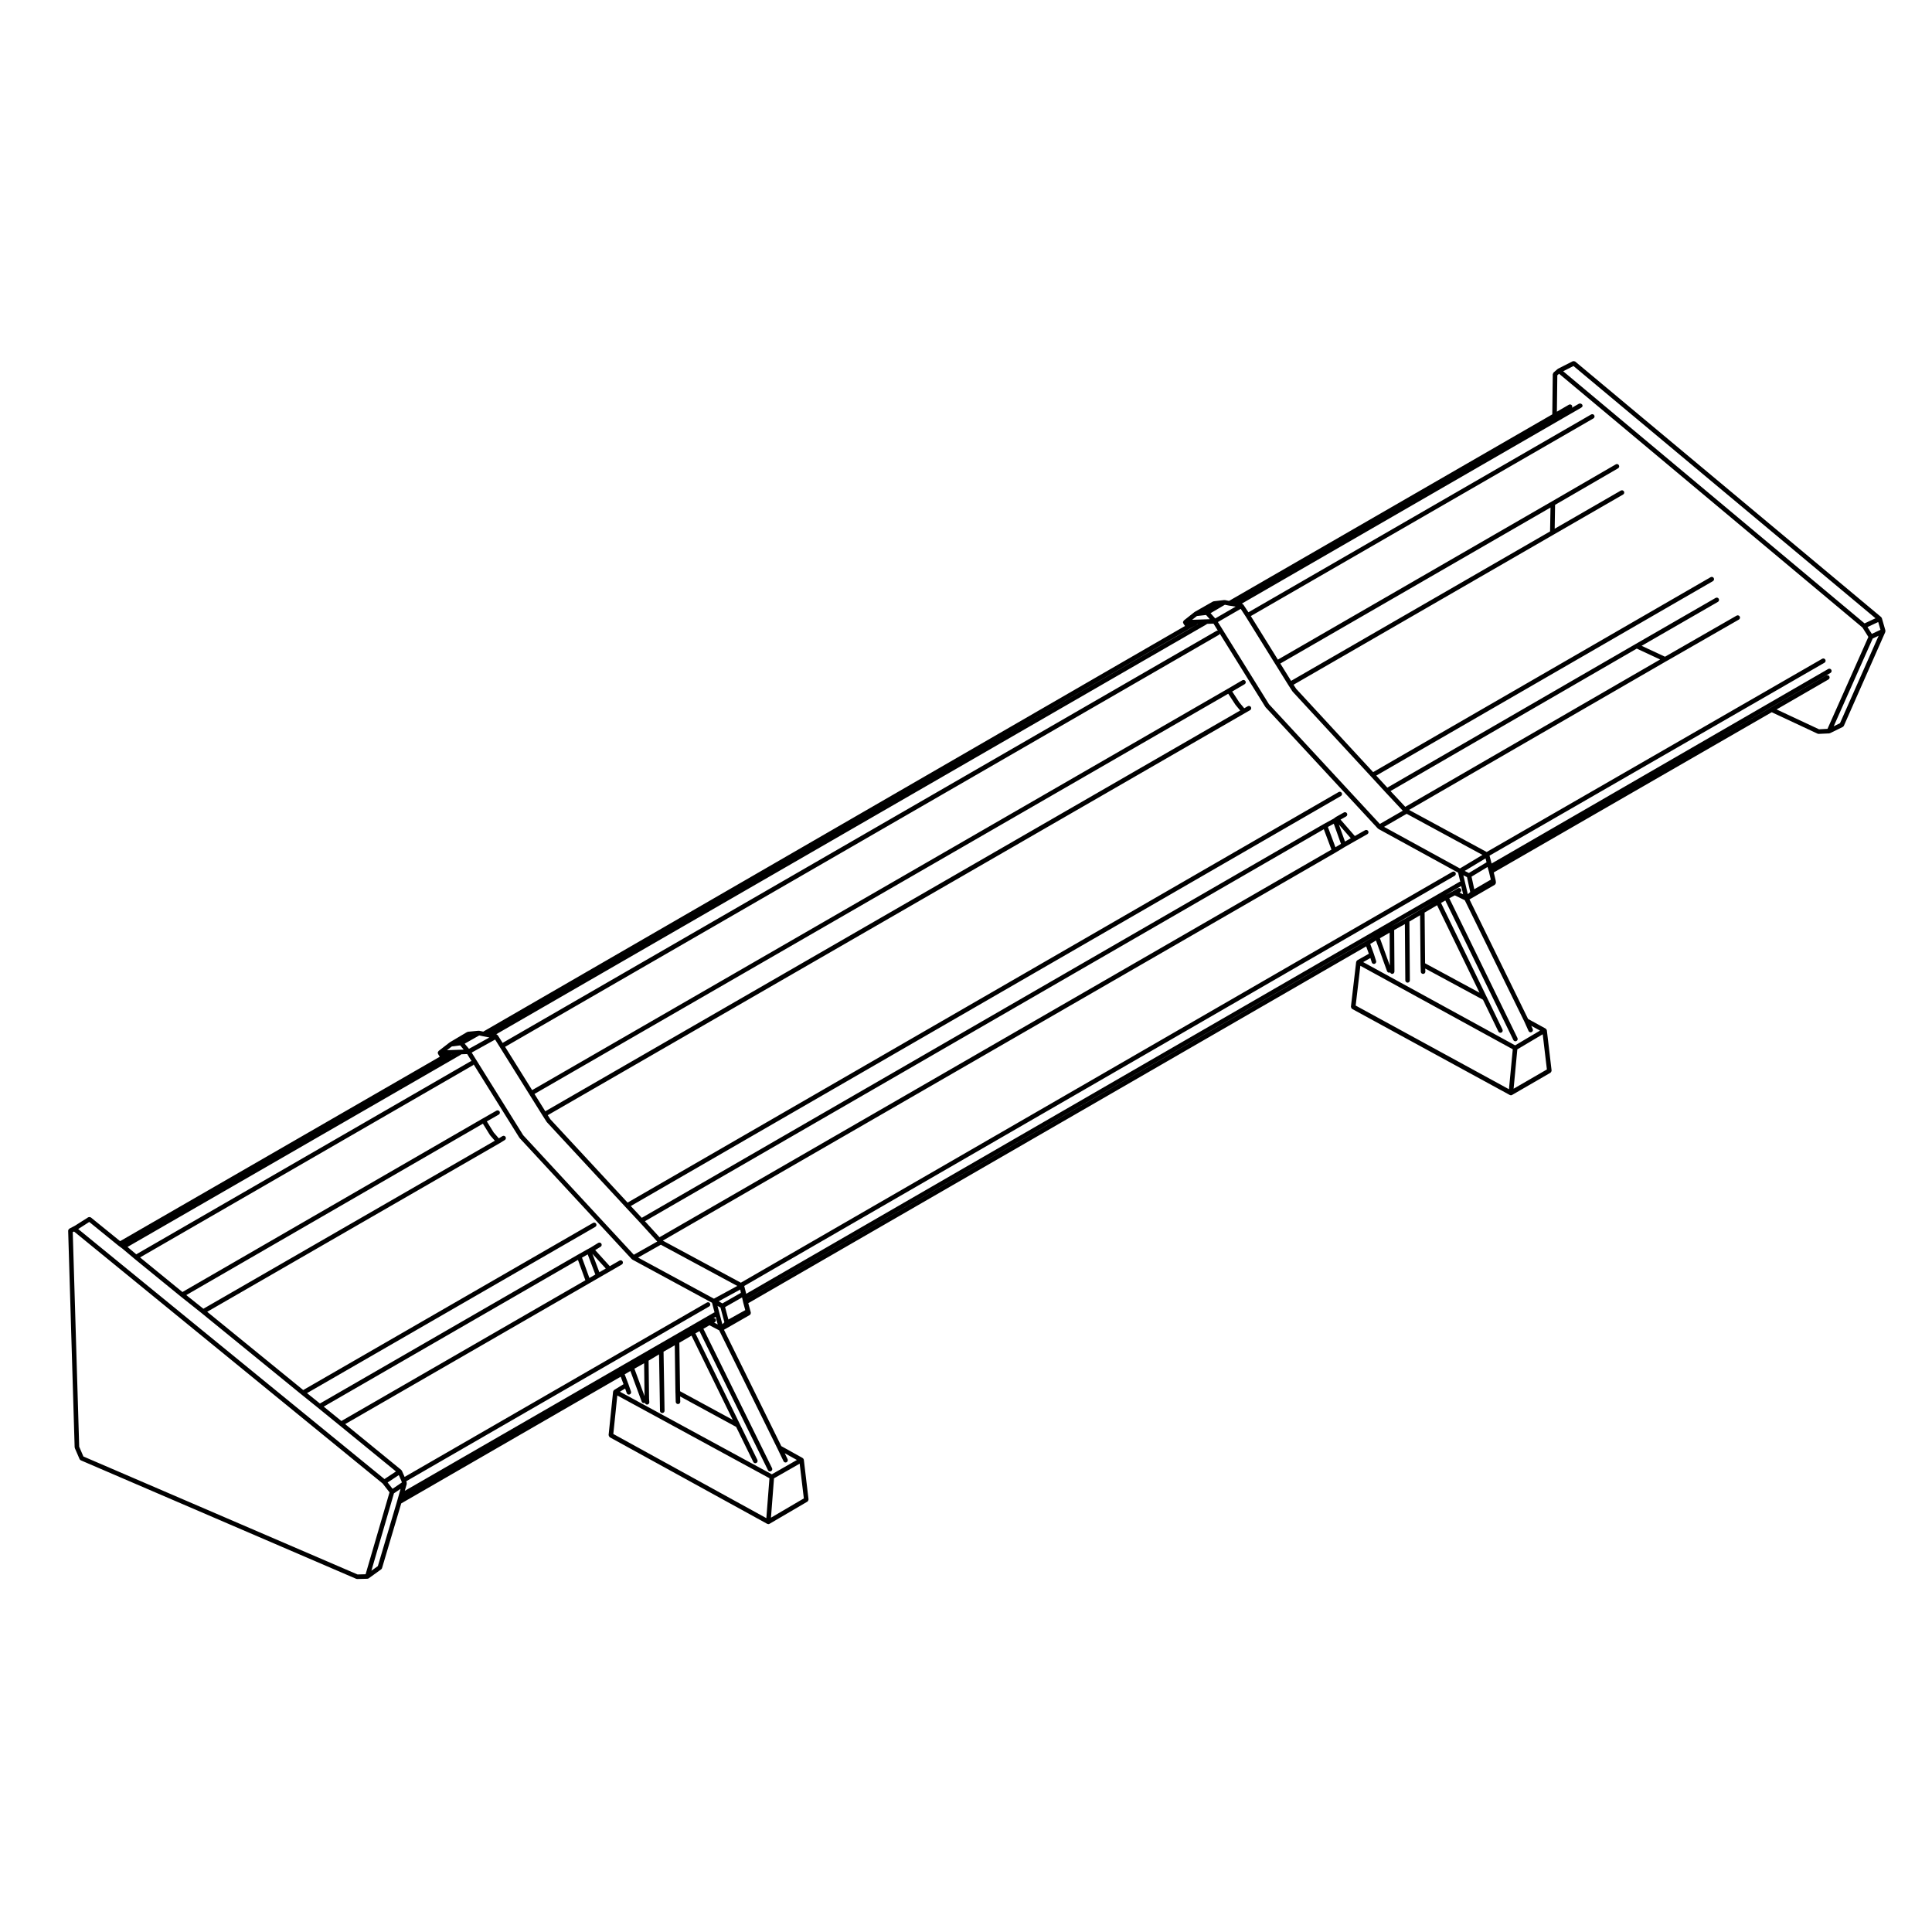 <?xml version="1.0" encoding="UTF-8"?>
<!-- Uploaded to: ICON Repo, www.iconrepo.com, Generator: ICON Repo Mixer Tools -->
<svg fill="#000000" width="800px" height="800px" version="1.1" viewBox="144 144 512 512" xmlns="http://www.w3.org/2000/svg">
 <path d="m163.83 527.65c0.012 0.039-0.02 0.082 0 0.117l1.25 2.891 0.012 0.02c0.055 0.133 0.168 0.223 0.289 0.289 0.004 0.012 0.012 0.02 0.027 0.031l72.992 31.406c0.082 0.031 0.156 0.051 0.246 0.051h0.012l2.695-0.066h0.012v-0.004h0.012c0.012 0 0.02-0.012 0.031-0.012 0.105-0.012 0.215-0.035 0.312-0.102l-0.008 0.004v-0.004l3.305-2.383c0.102-0.082 0.176-0.18 0.223-0.312l5.09-17.156 58.16-33.578 0.754 1.98-2.484 1.527c-0.016 0.004-0.016 0.02-0.023 0.031-0.039 0.031-0.059 0.074-0.09 0.109-0.031 0.035-0.082 0.047-0.102 0.086-0.02 0.023 0 0.055-0.012 0.082-0.016 0.039-0.035 0.07-0.039 0.105-0.004 0.016-0.02 0.02-0.02 0.039l-1.188 11.496c-0.004 0.047 0.031 0.074 0.035 0.109 0.004 0.082 0.023 0.141 0.066 0.215 0.039 0.07 0.082 0.117 0.137 0.168 0.031 0.031 0.039 0.082 0.074 0.102l41.727 22.949c0.066 0.035 0.133 0.039 0.207 0.051 0.012 0.004 0.02 0.02 0.039 0.02 0.012 0.004 0.031 0.004 0.047 0.004 0.105 0 0.207-0.023 0.309-0.086l10.047-5.883c0.035-0.02 0.039-0.066 0.07-0.09 0.066-0.059 0.105-0.105 0.133-0.18 0.039-0.074 0.059-0.133 0.059-0.211 0.012-0.039 0.039-0.07 0.035-0.105l-1.25-10.52c-0.004-0.02-0.023-0.023-0.023-0.047-0.012-0.039-0.031-0.07-0.039-0.105-0.012-0.023 0-0.055-0.012-0.074-0.023-0.039-0.07-0.051-0.102-0.082-0.039-0.039-0.059-0.082-0.105-0.109-0.016-0.012-0.016-0.031-0.035-0.039l-5.652-3.148-15.195-30.832 6.832-3.914c0.051-0.023 0.059-0.086 0.102-0.121 0.051-0.047 0.102-0.082 0.125-0.141 0.016-0.02 0.02-0.039 0.031-0.07 0.02-0.059 0.004-0.117 0.004-0.188 0-0.055 0.035-0.105 0.02-0.156l-0.672-2.453 163.75-94.559 0.711 1.945-3.059 1.727c-0.016 0.004-0.016 0.023-0.031 0.035-0.051 0.035-0.082 0.082-0.117 0.133-0.023 0.031-0.07 0.035-0.09 0.07-0.012 0.02 0 0.051 0 0.07-0.02 0.039-0.039 0.066-0.047 0.105-0.004 0.016-0.02 0.023-0.023 0.047l-1.387 11.84c-0.004 0.039 0.031 0.07 0.039 0.117 0 0.082 0.02 0.137 0.059 0.211 0.031 0.074 0.074 0.121 0.137 0.172 0.031 0.031 0.039 0.082 0.082 0.102l41.789 22.809c0.059 0.035 0.117 0.039 0.188 0.051 0.016 0.004 0.02 0.02 0.039 0.023 0.02 0.004 0.039 0.004 0.059 0.004 0.102 0 0.207-0.031 0.309-0.086l10.184-5.891c0.031-0.02 0.039-0.066 0.07-0.09 0.059-0.055 0.102-0.105 0.137-0.176 0.031-0.07 0.051-0.133 0.059-0.215 0-0.039 0.031-0.07 0.031-0.105l-1.258-10.645c0-0.02-0.02-0.023-0.023-0.047-0.012-0.047-0.023-0.074-0.047-0.109-0.012-0.031 0-0.055-0.012-0.082-0.02-0.039-0.074-0.047-0.105-0.082-0.035-0.035-0.051-0.07-0.098-0.102-0.016-0.012-0.016-0.035-0.031-0.047l-4.66-2.555-15.527-31.672 6.711-3.883c0.035-0.02 0.039-0.066 0.07-0.098 0.066-0.051 0.102-0.105 0.137-0.176 0.035-0.07 0.051-0.133 0.059-0.211 0.004-0.039 0.039-0.07 0.031-0.109l-0.066-0.527c-0.004-0.012-0.016-0.016-0.016-0.031-0.004-0.012 0.012-0.02 0.004-0.035l-0.5-2.082 73.668-42.461 12.148 5.684c0.086 0.035 0.168 0.055 0.258 0.055h0.031l2.746-0.125h0.031c0.012 0 0.012-0.012 0.02-0.012 0.074-0.004 0.145-0.016 0.215-0.051l3.375-1.652c0-0.004 0.004-0.016 0.016-0.02 0.109-0.066 0.211-0.152 0.273-0.281l10.984-24.863c0-0.004-0.004-0.016 0-0.02 0.023-0.066 0-0.133 0.004-0.207 0.004-0.059 0.039-0.121 0.02-0.188l-0.934-3.246c0-0.016-0.02-0.02-0.031-0.039 0-0.016 0.012-0.035 0-0.051-0.02-0.047-0.07-0.055-0.102-0.09-0.031-0.035-0.023-0.086-0.059-0.117l-81.074-67.711c-0.031-0.023-0.074-0.016-0.109-0.035-0.07-0.035-0.133-0.055-0.207-0.066-0.086-0.012-0.145-0.004-0.223 0.016-0.039 0.012-0.086-0.012-0.117 0.004l-3.906 1.984c-0.02 0.012-0.023 0.039-0.051 0.059-0.02 0.016-0.051 0.004-0.074 0.023l-1.059 0.926c0 0.004 0 0.012-0.004 0.016-0.066 0.059-0.074 0.145-0.109 0.227-0.023 0.066-0.082 0.117-0.082 0.191 0 0.004-0.012 0.004-0.012 0.016l-0.125 10.629-85.664 49.438-1.098-0.223c-0.039-0.004-0.059 0.02-0.102 0.02-0.031 0-0.059-0.031-0.09-0.023l-2.785 0.328c-0.051 0.004-0.07 0.047-0.105 0.059-0.039 0.012-0.086-0.004-0.117 0.016l-4.762 2.711c-0.016 0.012-0.02 0.031-0.031 0.039-0.016 0.004-0.031 0-0.051 0.012l-2.84 2.246c-0.012 0.012-0.012 0.031-0.02 0.039-0.059 0.051-0.07 0.109-0.105 0.176-0.031 0.059-0.074 0.102-0.09 0.168-0.004 0.02 0.004 0.047 0 0.066 0 0.02-0.016 0.023-0.016 0.047 0 0.066 0.051 0.105 0.07 0.16 0.02 0.051 0 0.109 0.035 0.156l0.434 0.648-185.97 107.5-0.992-0.211-0.035-0.012c-0.039-0.004-0.059 0.02-0.102 0.02-0.031 0-0.051-0.031-0.09-0.031l-2.84 0.266c-0.051 0.012-0.074 0.051-0.117 0.07-0.047 0.012-0.09-0.012-0.133 0.02l-4.555 2.707c-0.016 0.012-0.016 0.023-0.023 0.031-0.012 0.012-0.031 0.004-0.039 0.012l-2.91 2.254c-0.012 0.012-0.012 0.031-0.02 0.047-0.055 0.047-0.07 0.105-0.105 0.168-0.031 0.055-0.082 0.105-0.086 0.16-0.012 0.031 0 0.051-0.004 0.082 0 0.016-0.02 0.031-0.02 0.047 0.004 0.059 0.055 0.098 0.066 0.145 0.02 0.055 0 0.105 0.031 0.152l0.453 0.73-84.719 48.871-7.742-6.281c-0.039-0.035-0.09-0.02-0.137-0.047-0.07-0.035-0.133-0.059-0.211-0.066-0.082 0-0.141 0.016-0.223 0.039-0.039 0.02-0.09 0-0.137 0.031l-3.508 2.227-1.48 0.777c-0.035 0.02-0.039 0.059-0.07 0.082-0.059 0.047-0.098 0.09-0.133 0.145-0.031 0.039-0.07 0.07-0.086 0.109-0.016 0.035 0 0.074-0.004 0.121 0 0.031-0.039 0.055-0.035 0.09l1.719 57.402c0 0.047 0.039 0.07 0.051 0.105zm85.867 12.547v0.012l-0.465 1.633-5.098 17.191-1.715 1.234 5.984-20.52 1.754-1.188zm-1.664-1.652-1.305-1.676 2.957-1.953 0.695 1.566 0.117 0.387zm3.238 0.543 0.516-1.805c0.012-0.012 0-0.02 0-0.031 0.016-0.059-0.012-0.105-0.016-0.168 0-0.051 0.031-0.098 0.016-0.141l-0.117-0.402 80.258-46.309c0.293-0.16 0.395-0.527 0.223-0.828-0.168-0.289-0.535-0.383-0.828-0.215l-80.098 46.207-0.719-1.629c-0.012-0.016-0.031-0.02-0.039-0.035-0.012-0.02 0-0.039-0.016-0.055-0.016-0.023-0.051-0.031-0.074-0.055-0.023-0.02-0.016-0.059-0.047-0.082l-14.855-12.141 64.703-37.32 2.641-1.523v-0.004l2.984-1.715 2.973-1.723c0.293-0.168 0.395-0.535 0.223-0.828-0.168-0.289-0.535-0.383-0.828-0.215l-2.574 1.48-3.863-4.266 1.43-0.875c0.289-0.172 0.371-0.539 0.203-0.828-0.172-0.289-0.543-0.371-0.832-0.203l-2.023 1.246-0.73 0.395h-0.004l-2.586 1.457h-0.004l-68.406 39.469-3.422-2.754 76.398-44.055c0.297-0.168 0.395-0.535 0.227-0.828s-0.535-0.387-0.828-0.223l-76.801 44.289-25.449-20.738 77.461-44.656c0.004 0 0.004 0 0.012-0.004 0 0 0.004 0 0.012-0.004l1.387-0.855c0.289-0.176 0.367-0.551 0.195-0.836-0.18-0.289-0.551-0.371-0.836-0.195l-0.945 0.59-1.359-1.559-1.82-2.934 3.152-1.797c0.293-0.168 0.395-0.539 0.23-0.828-0.168-0.297-0.539-0.387-0.828-0.227l-3.703 2.117h-0.004l-79.516 45.949-11.227-9.168 88.246-50.941c0.086-0.051 0.105-0.137 0.156-0.207l12.121 19.441c0.012 0.016 0.035 0.012 0.047 0.023 0.016 0.02 0.004 0.047 0.023 0.066l29.695 32.066c0.02 0.031 0.059 0.02 0.09 0.039 0.031 0.023 0.035 0.07 0.07 0.086l21.121 11.445 0.676 2.559c-0.039 0.012-0.09-0.012-0.125 0.02zm50.5-57.324-1.578 0.906-1.961-5.387 1.516-0.855zm-0.781-5.496 3.543 3.906-1.699 0.984zm-1.859 7.019-64.66 37.293-4.684-3.812 67.379-38.879zm-101.23 7.543-4.535-3.621 78.605-45.422 1.867 3.012c0.012 0.016 0.031 0.012 0.039 0.02 0.016 0.02 0.004 0.039 0.02 0.059l1.238 1.426zm301.47-123.19-1.465 0.887-2.004-5.375 1.562-0.855zm-0.547-5.113 3.144 3.617-1.535 0.875zm-1.977 6.629-178.07 102.72-3.863-4.242 179.91-103.88zm-177.72 104.71 20.262 10.922-6.191 3.371-20.102-10.891zm21.039 11.879 0.168 0.875-4.891 2.797-0.988-0.559zm-6.508 7.82c-0.121-0.211-0.352-0.277-0.578-0.246l0.59-0.344 0.527 2.016-0.941-0.492 0.188-0.105c0.289-0.168 0.387-0.543 0.215-0.828zm-6.398 4.398 10.922 22.309-13.961-7.586-0.188-12.848zm-12.453 16.016-2.68-7.266 2.57-1.43zm32.281 32.344-40.551-22.305 1.055-10.203 40.32 21.93zm9.938-5.231-8.711 5.109 0.805-10.43 6.801-3.883zm-6.973-13.168 1.586 3.305c0.102 0.215 0.316 0.344 0.539 0.344 0.09 0 0.176-0.02 0.266-0.066 0.297-0.141 0.422-0.504 0.281-0.805l-0.762-1.582 3.219 1.789-6.641 3.797-40.254-21.887 1.379-0.848 0.418 1.199c0.086 0.258 0.312 0.414 0.57 0.414 0.066 0 0.125-0.016 0.195-0.039 0.312-0.105 0.484-0.453 0.371-0.766l-0.664-1.918c-0.004 0-0.004 0-0.004-0.004v-0.012l-1.004-2.629 1.508-0.891 2.996 8.113c0.09 0.246 0.316 0.398 0.562 0.398 0.07 0 0.137-0.016 0.207-0.039 0.039-0.016 0.051-0.055 0.082-0.074 0.051 0.289 0.289 0.508 0.578 0.508h0.039c0.328-0.023 0.578-0.312 0.559-0.645l-0.07-0.918-0.125-10.078 2.769-1.664 0.25 14.957c0 0.324 0.277 0.59 0.605 0.59h0.012c0.328-0.004 0.594-0.281 0.594-0.609l-0.266-15.648 2.973-1.699 0.176 12.535s0.012 0 0.012 0.004c0 0-0.004 0-0.004 0.004l0.07 2.449c0.012 0.324 0.281 0.586 0.605 0.586 0.012 0 0.012 0 0.02-0.004 0.328-0.012 0.594-0.289 0.578-0.621l-0.039-1.395 14.848 8.07 4.543 9.281c0.105 0.215 0.316 0.344 0.539 0.344 0.09 0 0.176-0.02 0.266-0.066 0.301-0.145 0.422-0.508 0.281-0.812l-4.629-9.457-11.789-24.078 1.066-0.598 18.156 36.855c0.105 0.211 0.316 0.336 0.539 0.336 0.09 0 0.18-0.02 0.266-0.07 0.309-0.145 0.422-0.508 0.277-0.805l-18.191-36.926 1.602-0.938 2.574 1.344zm-14.617-32.973-1.289-4.875 0.785 0.438 1.039 3.898zm1.594-1.262-0.875-3.289 4.488-2.559 0.051 0.168 0.262 1.168c0 0.012 0.004 0.012 0.004 0.016 0.004 0.004 0 0.012 0 0.016l0.539 1.988zm4.199-8.891 188.27-108.7c0.293-0.168 0.395-0.539 0.223-0.828-0.168-0.289-0.535-0.387-0.828-0.223l-188.56 108.88-20.688-11.148 178.25-102.82c0.004 0 0-0.004 0.004-0.004h0.012l2.508-1.523 2.887-1.641h0.004l3.043-1.719c0.293-0.168 0.398-0.535 0.23-0.828-0.168-0.293-0.539-0.395-0.828-0.227l-2.711 1.535-3.785-4.348 1.465-0.828c0.297-0.168 0.398-0.527 0.238-0.828-0.168-0.293-0.535-0.398-0.828-0.23l-2.117 1.188c-0.012 0.004-0.012 0.023-0.023 0.035-0.016 0.004-0.031 0-0.047 0.012l-0.5 0.379-2.606 1.43v0.004h-0.012l-180.75 104.37-2.918-3.125 188.19-108.66c0.289-0.168 0.387-0.535 0.223-0.828-0.172-0.289-0.535-0.387-0.828-0.223l-188.43 108.8-20.465-22.082-0.691-1.082 184.74-106.54 1.379-0.789c0.293-0.168 0.387-0.535 0.227-0.828-0.168-0.289-0.535-0.387-0.828-0.223l-0.945 0.539-1.309-1.566-1.875-2.879 3.289-1.93c0.289-0.168 0.387-0.539 0.211-0.828-0.168-0.293-0.539-0.387-0.828-0.215l-3.828 2.246h-0.004l-184.37 106.37-7.164-11.473 189.18-109.19c0.109-0.066 0.176-0.18 0.223-0.293l12.062 19.402c0.004 0.016 0.031 0.012 0.039 0.023 0.02 0.02 0.012 0.047 0.023 0.066l29.754 32.133c0.023 0.023 0.066 0.02 0.09 0.039 0.023 0.023 0.035 0.066 0.066 0.082l21.121 11.574 0.57 2.414c-0.07 0.012-0.141-0.012-0.211 0.031l-189.02 109.17zm-52.719-46.297-2.867-4.594 183.85-106.06 1.934 2.957c0.004 0.012 0.02 0.004 0.031 0.016s0.004 0.031 0.016 0.039l1.188 1.43zm228.27-78.832 20.086 10.891-5.969 3.586-20.105-11.02zm-0.367-1.852-3.91-4.18 65.258-37.75 6.195 2.883zm21.27 13.664 0.266 1.039-4.68 2.832-1.109-0.551zm-6.508 8.148c-0.172-0.289-0.543-0.387-0.828-0.211l-1.113 0.656-2.18 1.148 4.172-2.414 0.523 2.207-0.945-0.465 0.152-0.09c0.293-0.172 0.387-0.539 0.219-0.832zm-4.188 1.629v0zm-16.395 9.465 13.75-7.934-3.719 2.176-4.035 2.383-4.016 2.231s0 0.004-0.004 0.004h-0.004zm1.727 9.168-2.625-7.25 2.57-1.477zm12.52-15.992 11.254 23.184-14.434-7.801-0.125-13.445zm-18.762 9.473-164.05 94.73-0.004-0.012 166.49-96.156zm37.812 39.285-40.621-22.172 1.238-10.543 40.391 22.129zm10.051-5.238-8.82 5.106 0.984-10.434 6.731-3.996zm-5.984-12.703 1.125 2.5c0.102 0.227 0.316 0.359 0.551 0.359 0.086 0 0.168-0.016 0.246-0.055 0.309-0.133 0.441-0.492 0.309-0.797l-0.395-0.875 2.324 1.273-6.59 3.91-40.273-22.062 1.914-1.082 0.363 1.145c0.082 0.258 0.312 0.422 0.578 0.422 0.059 0 0.117-0.012 0.176-0.031 0.324-0.102 0.5-0.441 0.395-0.762l-0.59-1.855c0-0.004-0.012-0.004-0.012-0.012v-0.016l-0.953-2.629 1.523-0.898 2.926 8.113c0.09 0.246 0.324 0.402 0.57 0.402 0.07 0 0.137-0.012 0.207-0.035 0.023-0.012 0.031-0.039 0.055-0.051 0.086 0.23 0.273 0.418 0.527 0.418 0.328 0 0.605-0.273 0.605-0.605v-0.863-0.004l-0.066-10.156 2.832-1.57 0.117 14.914c0.012 0.332 0.277 0.598 0.609 0.598 0.332 0 0.605-0.277 0.598-0.609l-0.121-15.586 2.832-1.672 0.121 13.105 0.004 0.004v0.004l0.066 1.855c0.004 0.328 0.281 0.586 0.605 0.586h0.02c0.332-0.012 0.59-0.293 0.578-0.625l-0.031-0.801 15.301 8.266 4.082 8.422c0.105 0.215 0.316 0.344 0.543 0.344 0.09 0 0.176-0.02 0.266-0.059 0.297-0.145 0.422-0.516 0.277-0.812l-4.16-8.594h-0.004l-12.117-24.953 1.133-0.648 18.035 36.98c0.105 0.215 0.316 0.336 0.539 0.336 0.09 0 0.176-0.023 0.266-0.066 0.301-0.145 0.422-0.508 0.281-0.805l-18.066-37.035 1.461-0.77 2.644 1.289zm-14.969-33.738-1.188-5.012 0.969 0.484 0.855 3.945zm1.711-1.316-0.727-3.336 4.246-2.57 0.031 0.141c0 0.012 0.016 0.016 0.02 0.023 0 0.012-0.012 0.02-0.004 0.023l0.324 1.102 0.488 2.07zm96.918-44.008-1.672 0.828 10.344-23.27 1.57-0.734zm10.727-24.746-2.293 1.074-1.145-1.809 2.84-1.328zm-81.355-69.91 80.035 66.852-2.891 1.355-79.875-66.816zm2.035 11.051c0.016-0.004 0.016-0.02 0.016-0.023 0.195-0.105 0.352-0.266 0.352-0.5 0-0.281-0.207-0.48-0.473-0.551-0.023-0.012-0.047-0.023-0.07-0.031-0.023-0.004-0.039-0.023-0.066-0.023h-0.066c-0.059 0-0.098 0.047-0.141 0.059-0.055 0.012-0.109-0.012-0.16 0.02l-1.855 1.066c0.105-0.18 0.145-0.395 0.035-0.586-0.168-0.293-0.539-0.387-0.828-0.223l-3.18 1.844 0.117-9.645 0.465-0.406 80.398 67.254 1.57 2.488-10.832 24.359-2.242 0.121-11.25-5.262 13.75-7.949c0.289-0.168 0.387-0.535 0.223-0.828-0.172-0.293-0.543-0.387-0.828-0.223l-14.75 8.531-16.688 9.621 32.566-18.824c0.297-0.172 0.395-0.539 0.227-0.828-0.168-0.293-0.539-0.387-0.828-0.223l-89.203 51.555-0.031-0.16c0-0.004-0.012-0.012-0.016-0.016 0-0.004 0.004-0.012 0.004-0.02l-0.504-1.891 88.762-51.121c0.293-0.168 0.387-0.535 0.223-0.828-0.168-0.297-0.539-0.387-0.828-0.223l-88.91 51.203-20.566-11.148 68.16-39.406 0.02-0.004 19.215-11.027c0.297-0.168 0.395-0.535 0.227-0.828s-0.535-0.387-0.828-0.223l-18.973 10.887-6.195-2.883 20.223-11.648c0.289-0.168 0.383-0.535 0.215-0.828-0.168-0.293-0.527-0.387-0.828-0.223l-21.227 12.234-65.773 38.043-2.934-3.188 89.211-51.531c0.297-0.168 0.395-0.535 0.227-0.828-0.168-0.293-0.539-0.387-0.828-0.223l-89.438 51.66-20.398-22.086-0.691-1.074 68.883-39.762 18.449-10.641c0.293-0.168 0.395-0.539 0.223-0.828-0.168-0.293-0.535-0.383-0.828-0.223l-17.523 10.113 0.105-6.328 16.695-9.684c0.289-0.168 0.383-0.535 0.215-0.828-0.168-0.293-0.539-0.395-0.828-0.215l-16.984 9.848h-0.004l-72.559 41.891-7.168-11.539 90.785-52.375c0.297-0.168 0.395-0.539 0.227-0.828-0.168-0.289-0.539-0.387-0.828-0.223l-90.816 52.422-1.344-2.031c-0.047-0.066-0.109-0.082-0.172-0.117-0.059-0.047-0.098-0.109-0.168-0.133l-0.059-0.02zm-76.871 72.387-2.856-4.594 71.602-41.336-0.117 6.324zm-12.023-17.051 7.793 12.543 0.016 0.016 3.496 5.621h0.004v0.004l1.062 1.652c0.012 0.016 0.035 0.012 0.047 0.023 0.012 0.016 0.012 0.039 0.02 0.059l20.758 22.48 3.773 4.102h0.004v0.004l4.641 4.961-6.07 3.508-29.383-31.738-13.531-21.773 6.039-3.496zm-5.527-3.117 1.098 0.223c0.012 0.004 0.02 0.004 0.031 0.004l1.684 0.258 0.031 0.012-5.402 3.129-1.23-1.395zm-7.406 2.988 2.422-0.277 0.988 1.117-4.684 0.16zm0.211 2.16-0.293 0.168c0.066-0.035 0.086-0.105 0.125-0.16zm-2.203 1.219 1.879-1.043-56.312 32.496zm4.562-1.188c0.051-0.023 0.059-0.082 0.09-0.117l1.734-0.059 1.152 1.859c-0.109-0.004-0.23-0.02-0.336 0.039l-189.21 109.21-1.254-1.988-0.02-0.031c-0.039-0.066-0.117-0.086-0.176-0.125-0.059-0.051-0.105-0.105-0.188-0.133-0.012 0-0.012-0.004-0.02-0.004v-0.004l-0.039-0.004zm-187.3 112.05 0.012 0.02 7.793 12.484v0.004l0.012 0.012v0.004l3.512 5.621 1.059 1.652c0.004 0.02 0.035 0.012 0.047 0.031 0.012 0.016 0.004 0.039 0.02 0.059l20.832 22.48v0.004l3.758 4.027 4.664 5.129-6.207 3.492-29.32-31.676-13.648-21.895 6.211-3.449zm-5.461-3.098 1.031 0.223h0.012l1.641 0.324-5.41 3.004-1.137-1.367zm-7.262 2.918 2.215-0.273 0.922 1.113-4.434 0.156zm0.012 2.16-0.152 0.09c0.031-0.023 0.047-0.055 0.066-0.086zm2.371 0.035c0.047-0.031 0.051-0.086 0.09-0.117l1.594-0.059 1.16 1.875c-0.07 0.012-0.145-0.016-0.215 0.023l-88.645 51.172-2.316-1.953zm-98.477 44.32 7.723 6.273c0.012 0.004 0.012 0.004 0.02 0.004 0 0.004 0 0.012 0.004 0.016l0.973 0.715 3.289 2.766c0 0.004 0.004 0.004 0.004 0.004 0.004 0 0.004 0.004 0.004 0.004l12.234 9.98h0.012v0.004l5.551 4.418v0.004l26.449 21.555 4.43 3.57 5.688 4.629h0.004l14.898 12.176-3.043 2.016-81.164-66.254zm-4.023 2.539 81.777 66.773 1.824 2.348-6.34 21.699-2.137 0.055-72.648-31.262-1.117-2.59-1.707-56.875z"/>
</svg>